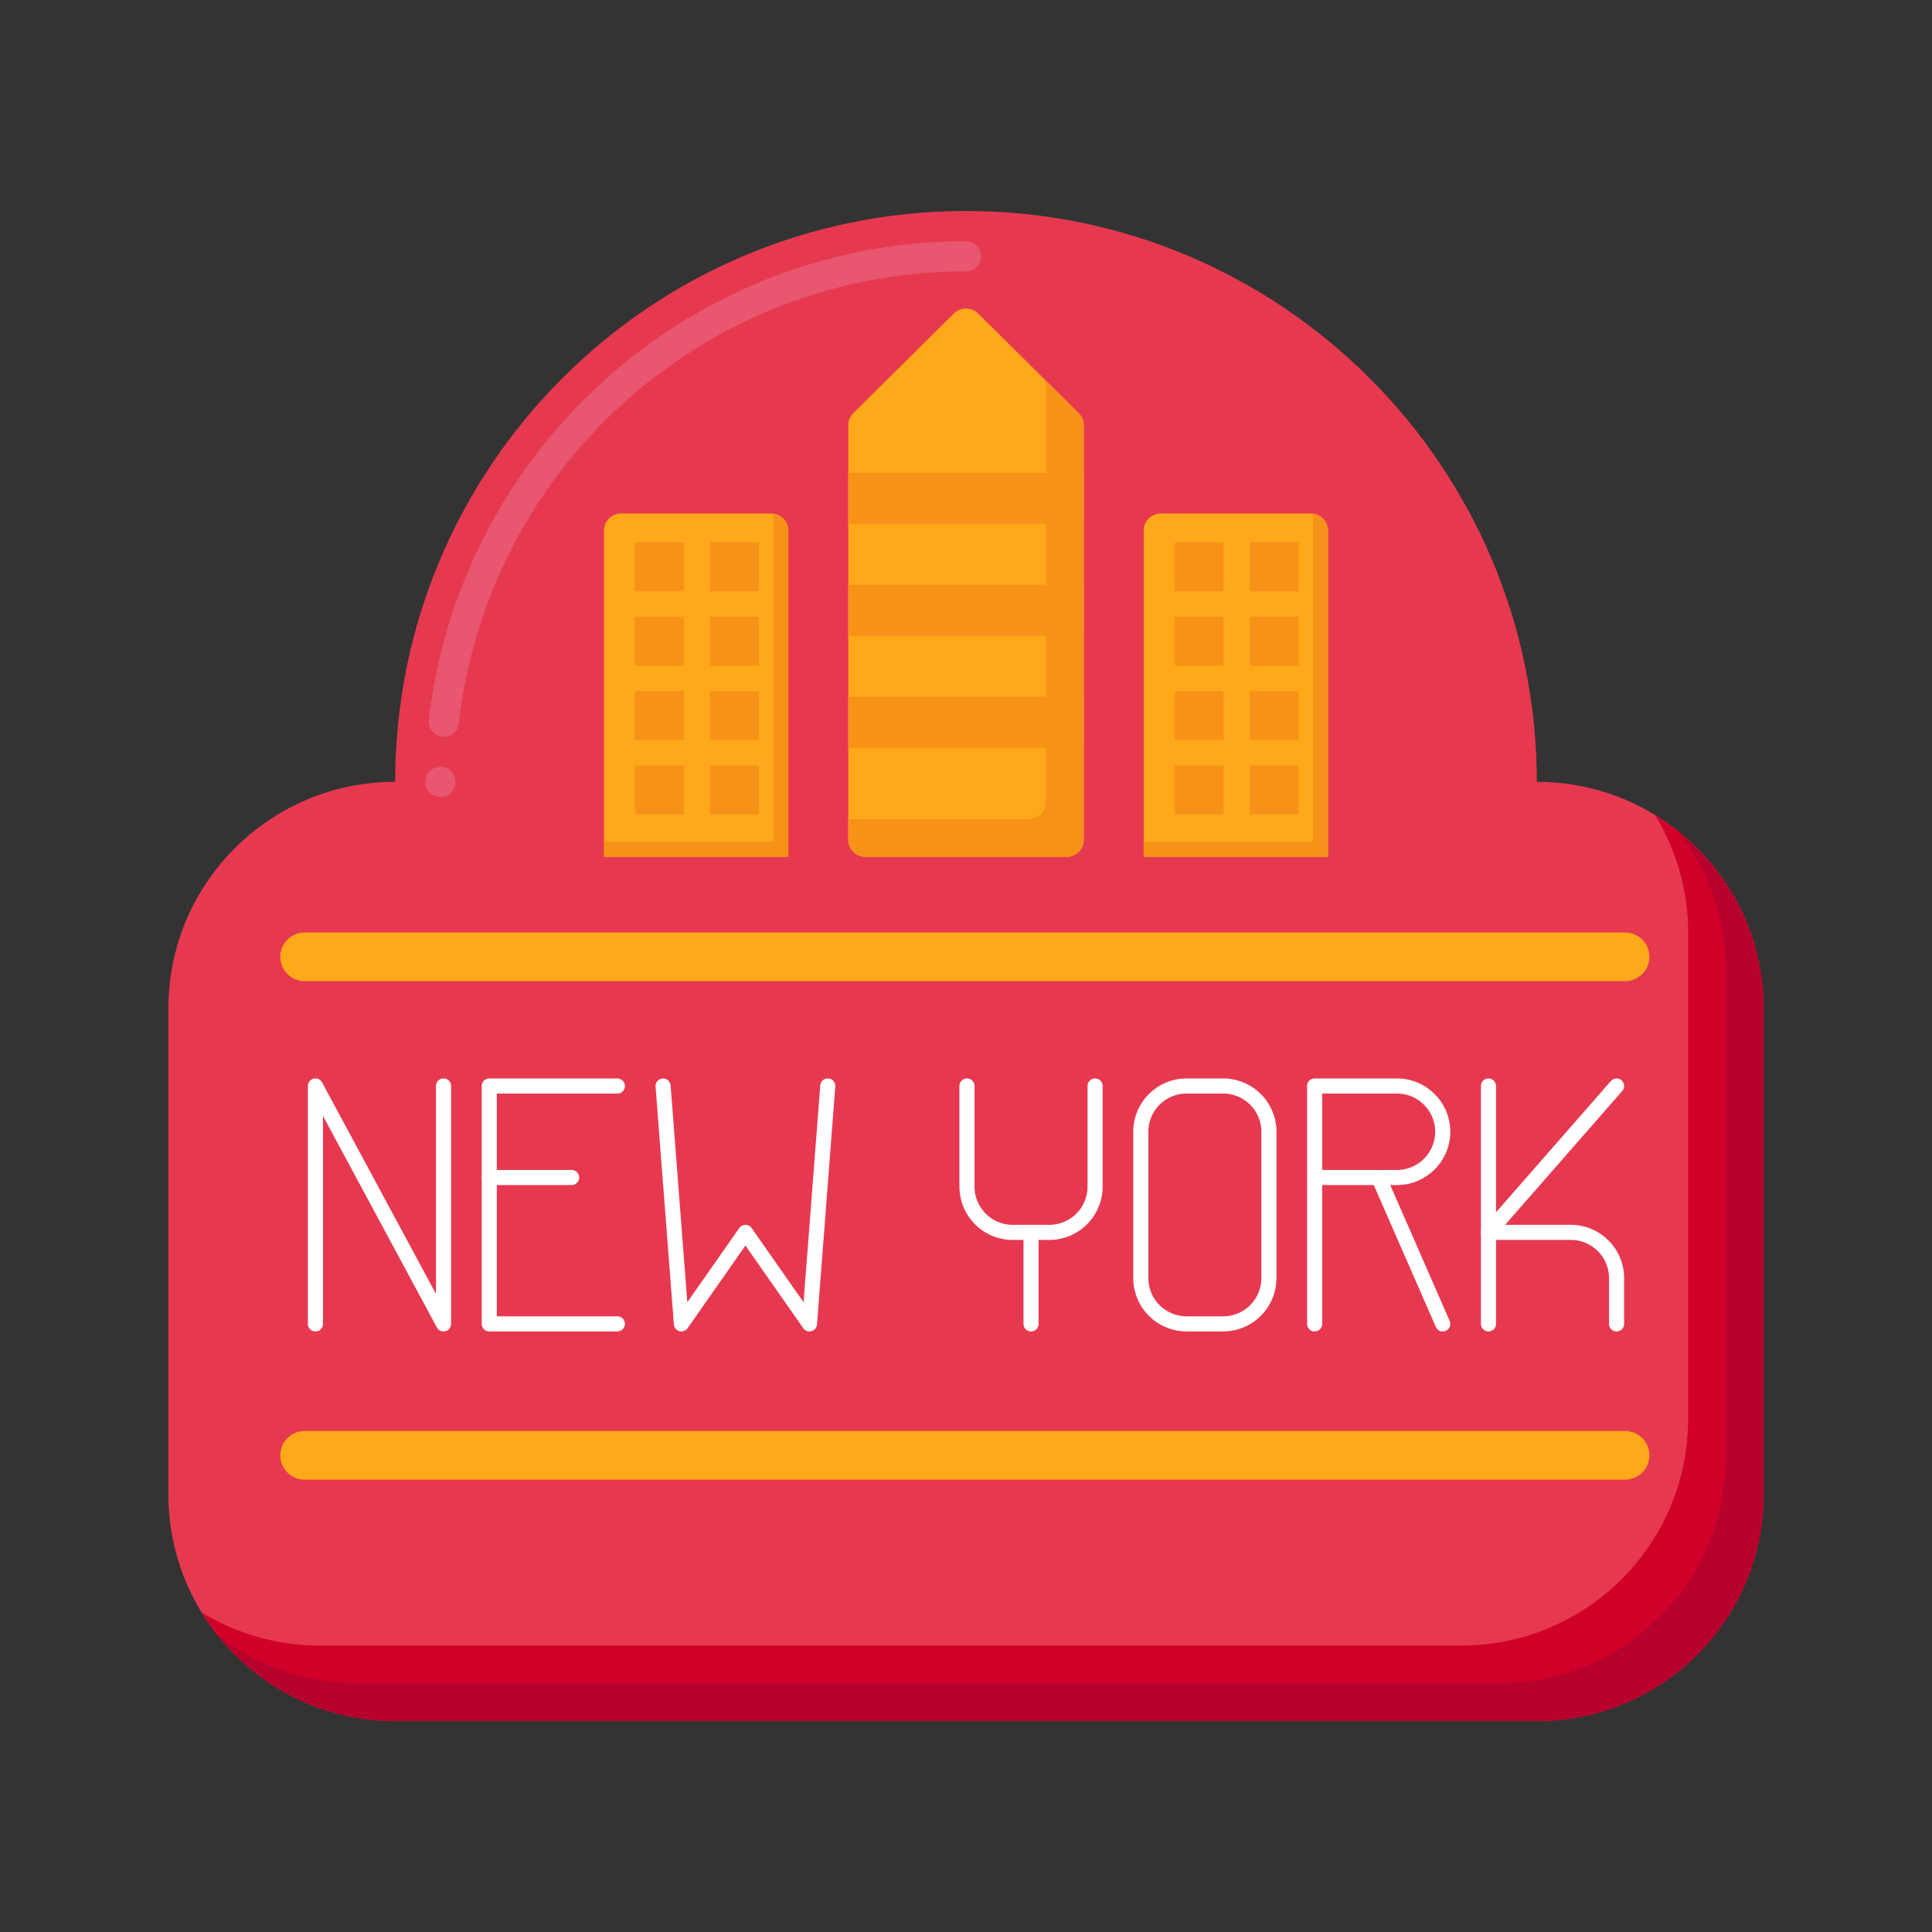 <?xml version="1.0" encoding="UTF-8"?> <svg xmlns="http://www.w3.org/2000/svg" xmlns:xlink="http://www.w3.org/1999/xlink" xmlns:svgjs="http://svgjs.com/svgjs" width="512" height="512" x="0" y="0" viewBox="0 0 256 256" style="enable-background:new 0 0 512 512" xml:space="preserve" class=""><rect x="0" y="0" width="256" height="256" fill="#333333" stroke="none"/> <g> <path fill="#e63950" d="M203.636 103.594c0-41.773-33.863-75.636-75.636-75.636s-75.636 33.863-75.636 75.636c-16.598 0-30.054 13.455-30.054 30.054v64.341c0 16.598 13.455 30.054 30.054 30.054h151.272c16.598 0 30.054-13.455 30.054-30.054v-64.341c0-16.598-13.456-30.054-30.054-30.054z" data-original="#e63950" class=""></path> <path fill="#e8566f" d="M58.359 105.6c-1.1 0-2-.9-2-2.01 0-1.1.9-1.99 2-1.99 1.101 0 1.99.88 2 1.98v.01c0 1.11-.889 2.01-2 2.01zm.46-7.99c-.079 0-.149 0-.229-.01-.53-.06-1.01-.32-1.34-.74s-.48-.94-.42-1.47c1.989-17.34 10.279-33.35 23.35-45.09C93.34 38.48 110.33 31.96 128 31.96c1.1 0 2 .9 2 2s-.9 2-2 2c-34.4 0-63.29 25.74-67.2 59.88a1.985 1.985 0 0 1-1.981 1.77z" data-original="#e8566f"></path> <path fill="#d10028" d="M219.292 107.991a29.907 29.907 0 0 1 4.397 15.656v64.341c0 16.598-13.455 30.054-30.054 30.054H42.364a29.916 29.916 0 0 1-15.656-4.397c5.28 8.634 14.794 14.397 25.656 14.397h151.272c16.598 0 30.054-13.455 30.054-30.054v-64.341c0-10.861-5.763-20.375-14.398-25.656z" data-original="#d10028"></path> <path fill="#b7022d" d="M222.235 110.049a29.919 29.919 0 0 1 6.455 18.598v64.341c0 16.598-13.455 30.054-30.054 30.054H47.364a29.917 29.917 0 0 1-18.598-6.455c5.504 6.974 14.025 11.455 23.598 11.455h151.272c16.598 0 30.054-13.455 30.054-30.054v-64.341c0-9.573-4.482-18.094-11.455-23.598z" data-original="#b7022d"></path> <path fill="#ffffff" d="M58.769 176.42c-.361 0-.703-.196-.881-.526l-15.091-28.027v27.553a1 1 0 1 1-2 0v-31.519a1 1 0 0 1 1.881-.474l15.091 28.027v-27.553a1 1 0 1 1 2 0v31.519a1.002 1.002 0 0 1-1 1zM81.803 176.42H64.83a1 1 0 0 1-1-1v-31.519a1 1 0 0 1 1-1h16.973a1 1 0 1 1 0 2H65.83v29.519h15.973a1 1 0 1 1 0 2z" data-original="#ffffff"></path> <path fill="#ffffff" d="M75.741 157.024H64.83a1 1 0 1 1 0-2h10.911a1 1 0 1 1 0 2zM90.288 176.42a1 1 0 0 1-.997-.924l-2.425-31.519a1 1 0 0 1 1.994-.154l2.211 28.734 6.884-9.834a1.002 1.002 0 0 1 1.638.001l6.883 9.833 2.211-28.733a.992.992 0 0 1 1.074-.92 1 1 0 0 1 .92 1.074l-2.425 31.519a1 1 0 0 1-1.816.497l-7.666-10.952-7.667 10.952a.998.998 0 0 1-.819.426zM139.042 164.298h-4.85a7.07 7.07 0 0 1-7.062-7.062v-13.335a1 1 0 1 1 2 0v13.335a5.068 5.068 0 0 0 5.062 5.062h4.85a5.068 5.068 0 0 0 5.062-5.062v-13.335a1 1 0 1 1 2 0v13.335a7.07 7.07 0 0 1-7.062 7.062z" data-original="#ffffff"></path> <path fill="#ffffff" d="M136.617 176.42a1 1 0 0 1-1-1v-12.123a1 1 0 1 1 2 0v12.123a1 1 0 0 1-1 1zM162.075 176.42h-4.85a7.07 7.07 0 0 1-7.062-7.062v-19.396a7.07 7.07 0 0 1 7.062-7.062h4.85a7.07 7.07 0 0 1 7.062 7.062v19.396a7.07 7.07 0 0 1-7.062 7.062zm-4.849-31.519a5.068 5.068 0 0 0-5.062 5.062v19.396a5.068 5.068 0 0 0 5.062 5.062h4.85a5.068 5.068 0 0 0 5.062-5.062v-19.396a5.068 5.068 0 0 0-5.062-5.062zM174.197 176.42a1 1 0 0 1-1-1v-31.519a1 1 0 0 1 1-1h10.911c3.894 0 7.062 3.168 7.062 7.062s-3.168 7.061-7.062 7.061h-9.911v18.396a1 1 0 0 1-1 1zm1-21.396h9.911a5.068 5.068 0 0 0 5.062-5.061 5.068 5.068 0 0 0-5.062-5.062h-9.911z" data-original="#ffffff"></path> <path fill="#ffffff" d="M191.171 176.421a1 1 0 0 1-.917-.6l-8.486-19.396a.999.999 0 0 1 .516-1.317.998.998 0 0 1 1.316.515l8.486 19.396a.999.999 0 0 1-.915 1.402zM197.231 176.42a1 1 0 0 1-1-1v-31.519a1 1 0 1 1 2 0v31.519a1 1 0 0 1-1 1z" data-original="#ffffff"></path> <path fill="#ffffff" d="M214.203 176.42a1 1 0 0 1-1-1v-6.062a5.067 5.067 0 0 0-5.062-5.061h-10.91a1 1 0 0 1-.753-1.659l16.972-19.396a1 1 0 1 1 1.506 1.317l-15.521 17.738h8.706c3.894 0 7.062 3.167 7.062 7.061v6.062a1 1 0 0 1-1 1z" data-original="#ffffff"></path> <path fill="#ffa91a" d="M215.329 123.566H40.364a3.22 3.22 0 1 0 0 6.442h174.965a3.22 3.22 0 1 0 0-6.442zM215.329 189.619H40.364a3.22 3.22 0 1 0 0 6.442h174.965a3.22 3.22 0 1 0 0-6.442zM142.929 54.742 129.6 41.539a2.273 2.273 0 0 0-3.2 0l-13.329 13.203a2.272 2.272 0 0 0-.673 1.615v54.904a2.273 2.273 0 0 0 2.273 2.273h26.658a2.273 2.273 0 0 0 2.273-2.273V56.357c0-.607-.242-1.188-.673-1.615z" data-original="#ffa91a"></path> <path fill="#f79219" d="m142.929 54.742-4.784-4.739c.291.39.457.861.457 1.354v54.904a2.273 2.273 0 0 1-2.273 2.273h-23.932v2.727a2.273 2.273 0 0 0 2.273 2.273h26.658a2.273 2.273 0 0 0 2.273-2.273V56.357a2.265 2.265 0 0 0-.672-1.615z" data-original="#f79219"></path> <path fill="#f79219" d="M112.398 62.661h31.205v6.793h-31.205zM112.398 77.486h31.205v6.793h-31.205zM112.398 92.312h31.205v6.793h-31.205z" data-original="#f79219"></path> <path fill="#ffa91a" d="M102.185 68.046H82.311a2.273 2.273 0 0 0-2.273 2.273v43.215h24.421V70.319a2.274 2.274 0 0 0-2.274-2.273z" data-original="#ffa91a"></path> <path fill="#f79219" d="M102.434 68.071c.009.083.025.163.025.248v43.215H80.038v2h24.421V70.319a2.265 2.265 0 0 0-2.025-2.248zM84.143 71.861h6.487v6.487h-6.487z" data-original="#f79219"></path> <path fill="#f79219" d="M94.087 71.861h6.487v6.487h-6.487zM84.143 81.719h6.487v6.487h-6.487zM94.087 81.719h6.487v6.487h-6.487zM84.143 91.578h6.487v6.487h-6.487zM94.087 91.578h6.487v6.487h-6.487zM84.143 101.436h6.487v6.487h-6.487zM94.087 101.436h6.487v6.487h-6.487z" data-original="#f79219"></path> <path fill="#ffa91a" d="M173.689 68.046h-19.874a2.273 2.273 0 0 0-2.273 2.273v43.215h24.421V70.319a2.275 2.275 0 0 0-2.274-2.273z" data-original="#ffa91a"></path> <path fill="#f79219" d="M173.937 68.071c.009.083.025.163.025.248v43.215h-22.421v2h24.421V70.319a2.265 2.265 0 0 0-2.025-2.248zM155.646 71.861h6.487v6.487h-6.487z" data-original="#f79219"></path> <path fill="#f79219" d="M165.591 71.861h6.487v6.487h-6.487zM155.646 81.719h6.487v6.487h-6.487zM165.591 81.719h6.487v6.487h-6.487zM155.646 91.578h6.487v6.487h-6.487zM165.591 91.578h6.487v6.487h-6.487zM155.646 101.436h6.487v6.487h-6.487zM165.591 101.436h6.487v6.487h-6.487z" data-original="#f79219"></path> </g> </svg> 